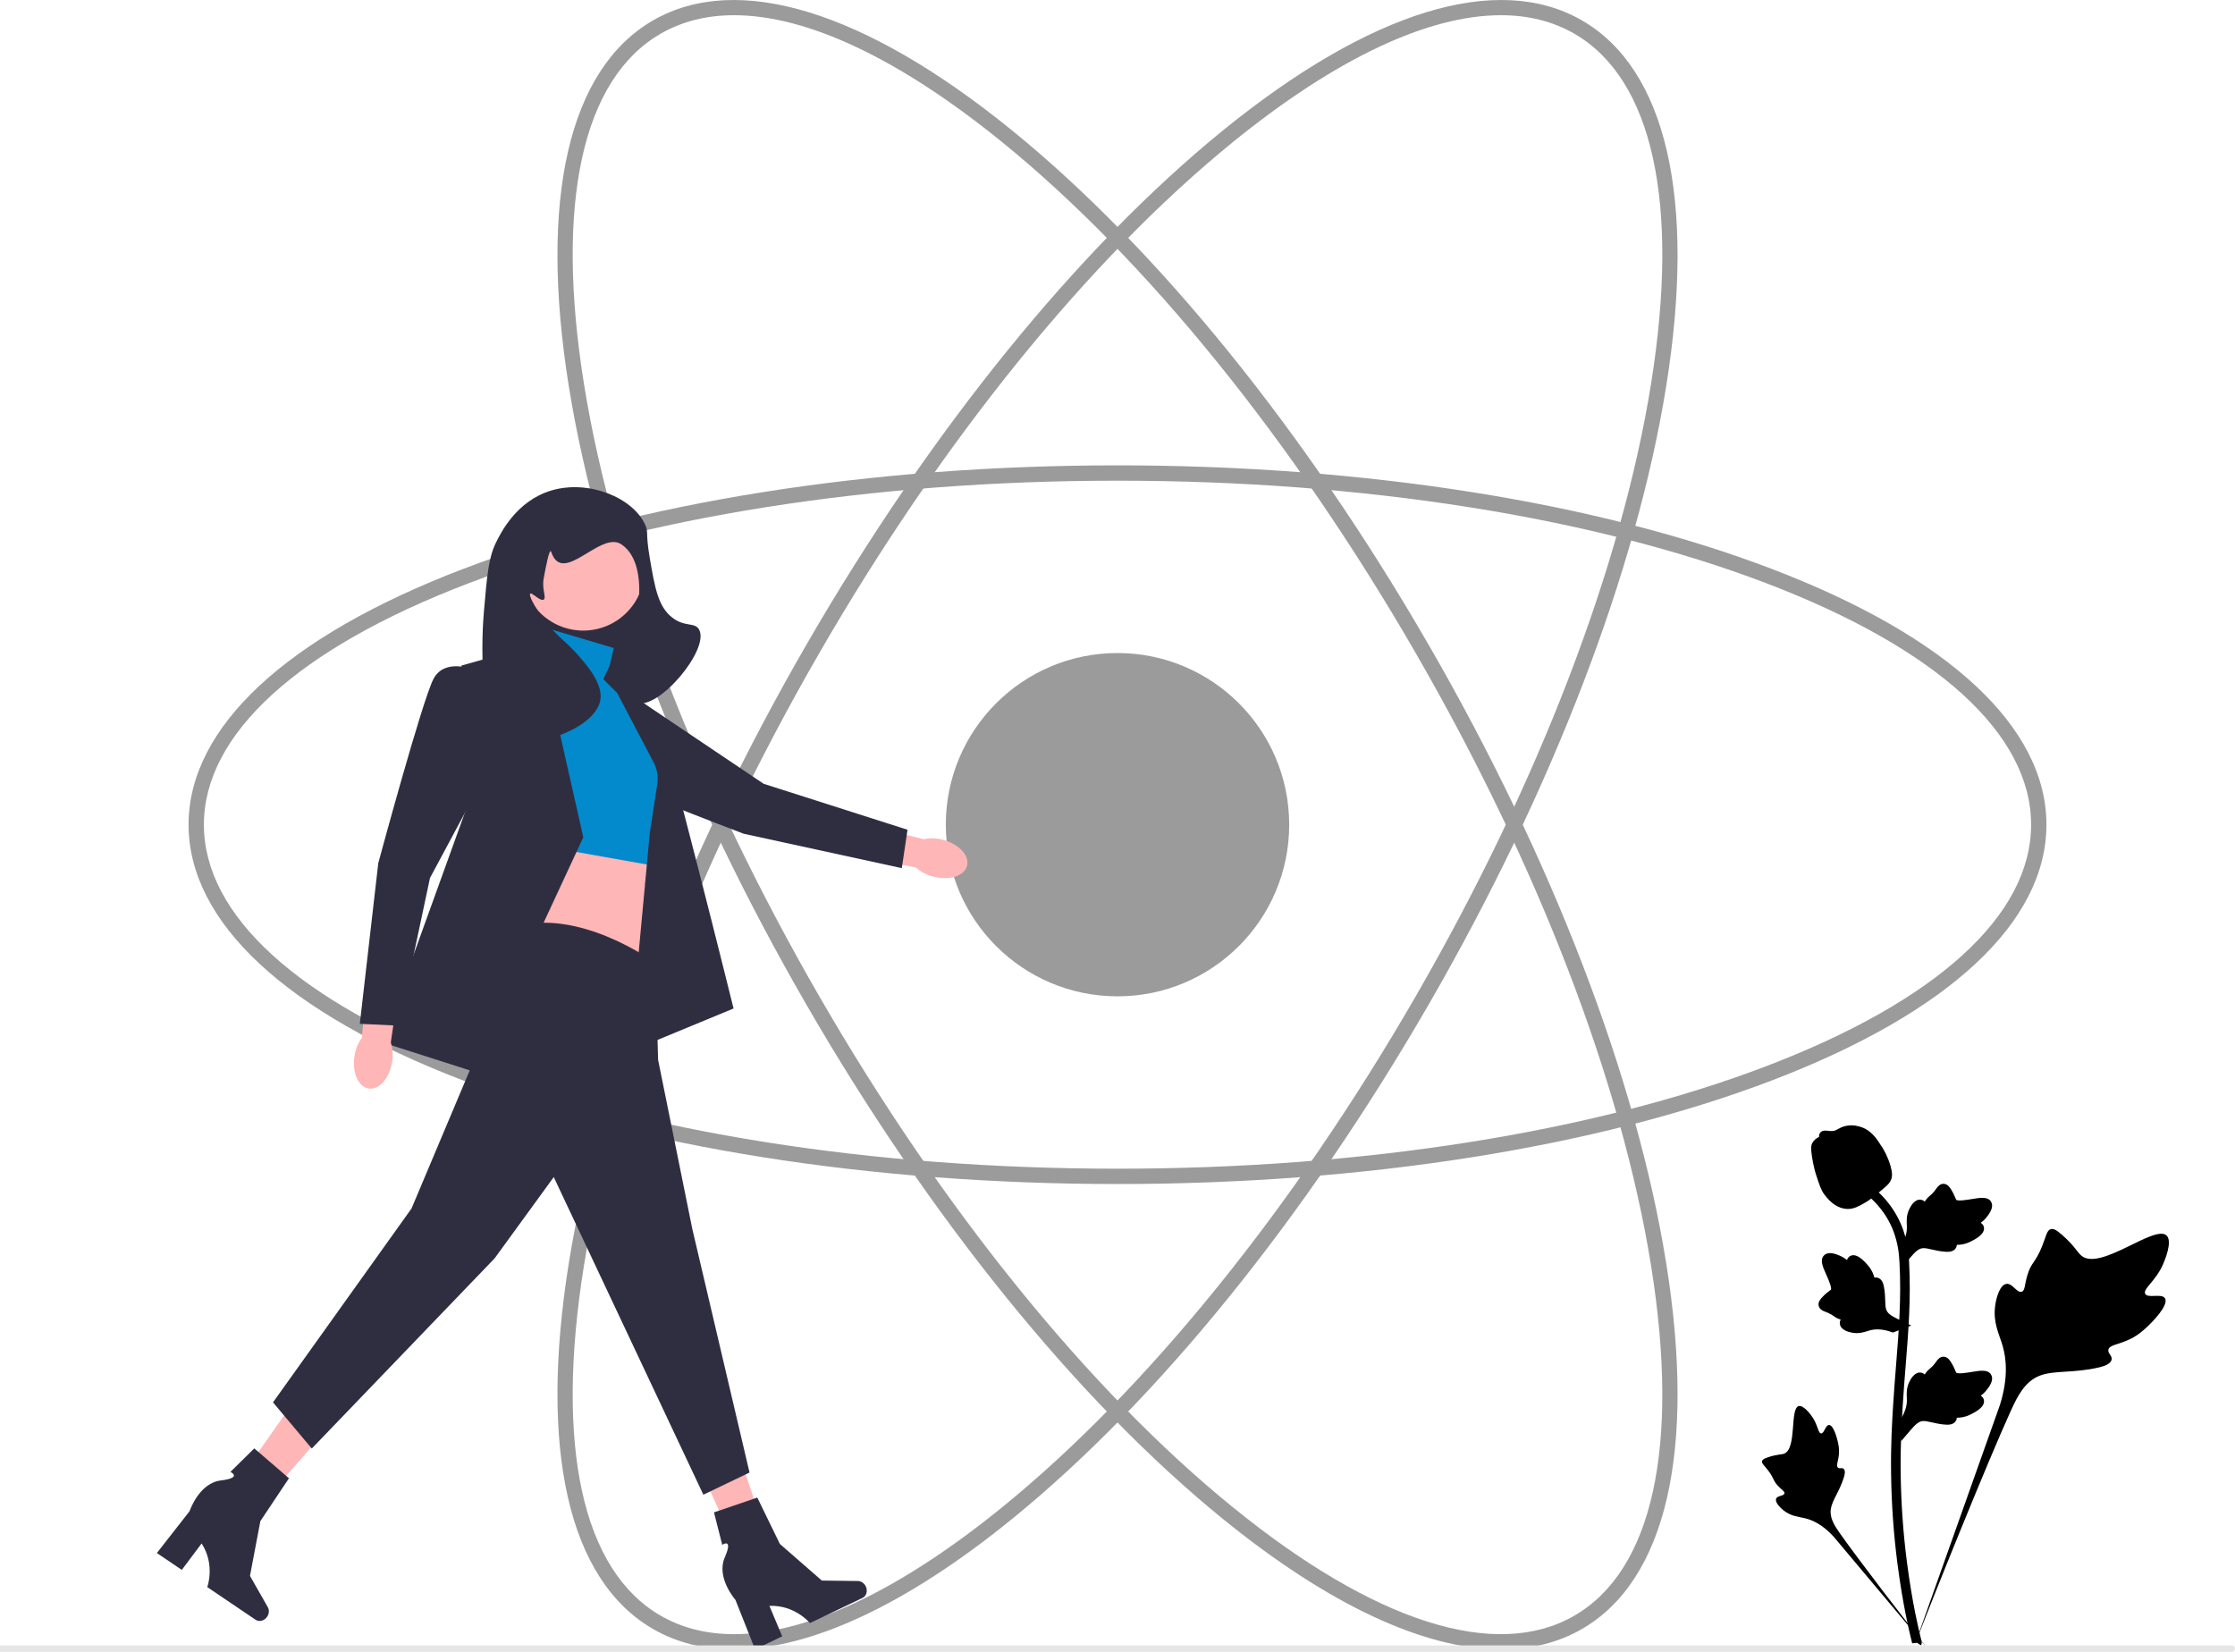 <svg width="437" height="323" viewBox="0 0 437 323" fill="none" xmlns="http://www.w3.org/2000/svg">
    <g clip-path="url(#clip0_339_901)">
        <path d="M218.5 231.523C170.207 231.523 124.782 224.335 90.593 211.284C55.949 198.059 36.869 180.293 36.869 161.259C36.869 142.225 55.949 124.46 90.593 111.235C124.782 98.183 170.207 90.995 218.5 90.995C266.794 90.995 312.218 98.183 346.407 111.235C381.052 124.46 400.131 142.226 400.131 161.259C400.131 180.292 381.052 198.059 346.407 211.284C312.218 224.335 266.794 231.523 218.5 231.523ZM218.5 93.993C170.563 93.993 125.518 101.111 91.662 114.035C58.261 126.786 39.867 143.557 39.867 161.259C39.867 178.961 58.261 195.733 91.662 208.483C125.518 221.408 170.563 228.526 218.5 228.526C266.437 228.526 311.482 221.408 345.338 208.483C378.739 195.733 397.133 178.962 397.133 161.259C397.133 143.556 378.739 126.786 345.338 114.035C311.482 101.111 266.437 93.993 218.5 93.993Z" fill="#9B9B9B"/>
        <path d="M293.544 322.519C278.535 322.519 259.827 313.846 239.123 297.023C210.724 273.945 181.785 238.207 157.639 196.391C133.492 154.576 117.005 111.649 111.216 75.52C105.349 38.91 111.198 13.507 127.685 3.991C144.171 -5.526 169.1 2.112 197.877 25.496C226.276 48.573 255.215 84.311 279.361 126.127C303.508 167.943 319.995 210.869 325.784 246.998C331.651 283.608 325.802 309.011 309.315 318.529C304.69 321.198 299.397 322.519 293.544 322.519ZM143.537 2.974C138.186 2.974 133.372 4.169 129.184 6.586C113.85 15.438 108.52 39.75 114.176 75.046C119.909 110.823 136.267 153.385 160.235 194.893C184.203 236.399 212.891 271.844 241.014 294.696C268.759 317.242 292.484 324.785 307.816 315.932C323.15 307.081 328.48 282.768 322.824 247.473C317.091 211.695 300.733 169.133 276.765 127.626C252.797 86.119 224.109 50.675 195.986 27.822C175.819 11.435 157.777 2.974 143.537 2.974Z" fill="#9B9B9B"/>
        <path d="M143.456 322.519C137.601 322.519 132.311 321.199 127.685 318.529C111.198 309.011 105.349 283.608 111.216 246.998C117.005 210.869 133.492 167.943 157.639 126.127C181.785 84.312 210.724 48.574 239.123 25.496C267.901 2.111 292.83 -5.527 309.315 3.991C325.802 13.507 331.651 38.91 325.784 75.521C319.995 111.649 303.508 154.576 279.361 196.391C255.215 238.207 226.276 273.945 197.877 297.023C177.175 313.845 158.464 322.519 143.456 322.519ZM293.464 2.974C279.223 2.974 261.183 11.434 241.014 27.822C212.891 50.675 184.203 86.119 160.235 127.626C136.267 169.133 119.909 211.695 114.176 247.473C108.52 282.768 113.85 307.081 129.184 315.932C133.371 318.349 138.187 319.544 143.537 319.544C157.777 319.546 175.817 311.085 195.986 294.696C224.109 271.844 252.797 236.399 276.765 194.893C300.733 153.385 317.091 110.823 322.824 75.046C328.48 39.75 323.15 15.438 307.816 6.586C303.629 4.169 298.813 2.974 293.464 2.974Z" fill="#9B9B9B"/>
        <path d="M218.5 194.823C237.04 194.823 252.07 179.796 252.07 161.259C252.07 142.722 237.04 127.695 218.5 127.695C199.96 127.695 184.93 142.722 184.93 161.259C184.93 179.796 199.96 194.823 218.5 194.823Z" fill="#9B9B9B"/>
        <path d="M423.317 253.881C422.684 252.814 419.946 253.957 419.443 252.988C418.941 252.024 421.485 250.554 422.938 247.196C423.2 246.59 424.852 242.774 423.629 241.597C421.312 239.365 410.708 248.575 406.997 245.561C406.182 244.9 405.613 243.579 403.149 241.435C402.168 240.582 401.575 240.197 401.001 240.341C400.187 240.544 400.122 241.633 399.249 243.776C397.94 246.989 397.165 246.795 396.402 249.358C395.836 251.261 395.965 252.367 395.299 252.583C394.356 252.888 393.488 250.869 392.293 251.05C391.073 251.234 390.336 253.584 390.103 255.344C389.666 258.646 390.879 260.824 391.551 263.115C392.281 265.605 392.715 269.392 391.028 274.752L374.331 321.788C378.017 312.136 388.69 285.678 393.175 275.846C394.47 273.008 395.9 270.129 398.835 268.993C401.661 267.899 405.542 268.552 410.49 267.36C411.068 267.221 412.672 266.813 412.873 265.87C413.04 265.091 412.097 264.655 412.242 263.925C412.436 262.946 414.291 262.934 416.571 261.804C418.178 261.007 419.179 260.059 420.04 259.244C420.3 258.999 424.159 255.301 423.317 253.881Z" fill="black"/>
        <path d="M357.625 278.643C356.919 278.646 356.69 280.319 356.069 280.286C355.451 280.254 355.463 278.582 354.234 276.9C354.012 276.596 352.616 274.685 351.685 274.945C349.921 275.438 351.382 283.3 348.832 284.251C348.272 284.46 347.46 284.358 345.696 284.949C344.995 285.184 344.634 285.364 344.539 285.687C344.404 286.145 344.92 286.491 345.72 287.538C346.919 289.107 346.601 289.431 347.639 290.545C348.41 291.372 348.99 291.628 348.904 292.017C348.781 292.568 347.54 292.411 347.284 293.05C347.022 293.702 347.963 294.742 348.76 295.364C350.255 296.531 351.674 296.564 352.993 296.895C354.426 297.255 356.409 298.135 358.554 300.509L376.826 322.274C373.152 317.681 363.243 304.809 359.711 299.772C358.691 298.317 357.69 296.785 357.98 295.017C358.258 293.314 359.698 291.598 360.541 288.826C360.639 288.503 360.902 287.598 360.497 287.227C360.163 286.92 359.677 287.257 359.36 286.976C358.935 286.598 359.465 285.684 359.568 284.239C359.64 283.221 359.464 282.456 359.312 281.798C359.267 281.6 358.565 278.639 357.625 278.643Z" fill="black"/>
        <path d="M371.716 281.805L371.29 278.007L371.485 277.719C372.384 276.388 372.843 275.088 372.848 273.853C372.849 273.657 372.84 273.461 372.831 273.261C372.794 272.469 372.748 271.484 373.262 270.336C373.55 269.696 374.359 268.214 375.575 268.398C375.902 268.443 376.15 268.594 376.338 268.77C376.365 268.726 376.394 268.682 376.424 268.634C376.803 268.057 377.103 267.809 377.392 267.571C377.614 267.387 377.843 267.198 378.202 266.751C378.36 266.555 378.483 266.382 378.587 266.237C378.901 265.799 379.312 265.276 380.037 265.286C380.811 265.322 381.216 265.962 381.485 266.386C381.964 267.141 382.182 267.686 382.326 268.047C382.378 268.179 382.438 268.328 382.468 268.374C382.717 268.741 384.745 268.398 385.509 268.273C387.225 267.987 388.71 267.739 389.322 268.821C389.76 269.595 389.434 270.618 388.325 271.944C387.979 272.357 387.611 272.671 387.285 272.916C387.555 273.078 387.797 273.325 387.895 273.714C388.127 274.635 387.335 275.557 385.544 276.459C385.099 276.685 384.5 276.986 383.661 277.131C383.266 277.199 382.91 277.215 382.606 277.224C382.599 277.4 382.558 277.591 382.451 277.787C382.136 278.365 381.481 278.64 380.494 278.574C379.408 278.517 378.514 278.31 377.726 278.128C377.037 277.971 376.443 277.837 375.978 277.868C375.114 277.938 374.448 278.629 373.666 279.526L371.716 281.805Z" fill="black"/>
        <path d="M373.69 259.192L370.123 260.567L369.795 260.452C368.279 259.919 366.905 259.806 365.709 260.113C365.519 260.162 365.332 260.221 365.141 260.281C364.383 260.517 363.442 260.811 362.201 260.606C361.509 260.489 359.87 260.083 359.739 258.86C359.701 258.532 359.783 258.254 359.906 258.028C359.856 258.013 359.807 257.996 359.753 257.979C359.098 257.759 358.782 257.532 358.478 257.313C358.245 257.145 358.004 256.971 357.48 256.737C357.25 256.634 357.052 256.559 356.885 256.496C356.381 256.303 355.772 256.038 355.597 255.335C355.436 254.577 355.952 254.022 356.294 253.655C356.903 253 357.375 252.651 357.688 252.42C357.803 252.336 357.931 252.241 357.968 252.2C358.259 251.866 357.413 249.992 357.099 249.284C356.387 247.698 355.771 246.324 356.662 245.458C357.3 244.838 358.372 244.893 359.937 245.63C360.424 245.86 360.82 246.136 361.141 246.389C361.228 246.087 361.407 245.79 361.758 245.596C362.59 245.139 363.683 245.671 365.01 247.174C365.341 247.547 365.784 248.05 366.137 248.825C366.303 249.19 366.409 249.53 366.495 249.822C366.667 249.784 366.862 249.775 367.079 249.829C367.718 249.987 368.15 250.55 368.337 251.522C368.557 252.586 368.584 253.503 368.608 254.312C368.63 255.018 368.651 255.626 368.799 256.069C369.086 256.887 369.924 257.355 370.99 257.884L373.69 259.192Z" fill="black"/>
        <path d="M371.716 248.003L371.29 244.205L371.485 243.917C372.384 242.586 372.843 241.285 372.848 240.051C372.849 239.855 372.84 239.659 372.831 239.459C372.794 238.667 372.748 237.682 373.262 236.534C373.55 235.894 374.359 234.412 375.575 234.595C375.902 234.641 376.15 234.792 376.338 234.968C376.365 234.924 376.394 234.88 376.424 234.832C376.803 234.254 377.103 234.007 377.392 233.768C377.614 233.585 377.843 233.396 378.202 232.949C378.36 232.752 378.483 232.58 378.587 232.435C378.901 231.997 379.312 231.474 380.037 231.483C380.811 231.52 381.216 232.16 381.485 232.584C381.964 233.339 382.182 233.884 382.326 234.245C382.378 234.377 382.438 234.526 382.468 234.572C382.717 234.938 384.745 234.595 385.509 234.471C387.225 234.185 388.71 233.937 389.322 235.019C389.76 235.793 389.434 236.816 388.325 238.142C387.979 238.555 387.611 238.868 387.285 239.114C387.555 239.275 387.797 239.523 387.895 239.912C388.127 240.832 387.335 241.755 385.544 242.657C385.099 242.883 384.5 243.184 383.661 243.328C383.266 243.396 382.91 243.413 382.606 243.422C382.599 243.598 382.558 243.789 382.451 243.985C382.136 244.563 381.481 244.838 380.494 244.772C379.408 244.715 378.514 244.508 377.726 244.326C377.037 244.168 376.443 244.034 375.978 244.066C375.114 244.135 374.448 244.827 373.666 245.724L371.716 248.003Z" fill="black"/>
        <path d="M375.602 321.726L374.806 321.227L373.878 321.333C373.864 321.247 373.813 321.049 373.737 320.739C373.322 319.041 372.055 313.873 370.998 305.734C370.261 300.053 369.844 294.212 369.758 288.371C369.671 282.521 369.948 278.092 370.17 274.532C370.338 271.847 370.542 269.291 370.742 266.801C371.274 260.147 371.775 253.862 371.402 246.905C371.319 245.351 371.146 242.118 369.257 238.678C368.161 236.682 366.651 234.911 364.769 233.414L365.94 231.944C368.017 233.598 369.687 235.56 370.904 237.775C372.999 241.59 373.188 245.113 373.278 246.806C373.658 253.886 373.151 260.231 372.614 266.949C372.415 269.43 372.212 271.976 372.045 274.65C371.825 278.176 371.551 282.567 371.636 288.342C371.72 294.113 372.133 299.882 372.86 305.492C373.904 313.528 375.152 318.619 375.562 320.292C375.78 321.185 375.826 321.372 375.602 321.726Z" fill="black"/>
        <path d="M361.325 236.398C361.248 236.398 361.17 236.396 361.091 236.391C359.491 236.304 358.01 235.347 356.688 233.546C356.068 232.699 355.751 231.733 355.118 229.805C355.02 229.508 354.543 228.001 354.253 225.926C354.063 224.571 354.087 224.005 354.356 223.504C354.654 222.946 355.136 222.558 355.679 222.295C355.655 222.116 355.674 221.93 355.752 221.741C356.072 220.958 356.924 221.061 357.384 221.111C357.617 221.14 357.908 221.178 358.221 221.162C358.715 221.138 358.98 220.991 359.381 220.771C359.766 220.56 360.244 220.298 360.952 220.153C362.35 219.862 363.521 220.258 363.907 220.388C365.939 221.065 366.94 222.644 368.1 224.472C368.331 224.839 369.124 226.174 369.648 228.004C370.025 229.325 369.972 229.912 369.859 230.348C369.627 231.245 369.082 231.758 367.696 232.892C366.249 234.078 365.522 234.672 364.899 235.034C363.447 235.872 362.535 236.398 361.325 236.398Z" fill="black"/>
        <path d="M182.485 171.414C185.608 172.238 188.564 171.295 189.088 169.308C189.611 167.321 187.505 165.043 184.382 164.22C183.138 163.874 181.83 163.83 180.567 164.093L167.293 160.771L165.866 167.032L179.103 169.642C180.073 170.495 181.233 171.102 182.485 171.414Z" fill="#FFB6B6"/>
        <path d="M109.53 140.931C109.53 140.931 106.834 146.104 110.57 148.655C114.307 151.207 145.425 163.033 145.425 163.033L176.328 169.757L177.443 162.248L149.308 153.261L125.845 137.484L109.53 140.931Z" fill="#2F2E41"/>
        <path d="M146.328 307.899L151.569 305.542L143.317 280.881L135.582 284.359L146.328 307.899Z" fill="#FFB6B6"/>
        <path d="M169.282 310.203C169.701 311.079 169.42 312.086 168.653 312.452L158.366 317.374C158.366 317.374 155.407 313.789 150.441 314.013L152.942 319.969L147.635 322.508L143.8 312.843C143.8 312.843 139.984 308.515 141.708 304.546C143.431 300.576 141.214 302.075 141.214 302.075L139.602 295.729L148.072 292.835L152.482 301.898L160.692 309.061L167.749 309.149C168.377 309.157 168.98 309.571 169.282 310.203Z" fill="#2F2E41"/>
        <path d="M42.618 295.167L47.302 298.497L64.412 278.912L57.501 273.998L42.618 295.167Z" fill="#FFB6B6"/>
        <path d="M52.233 316.134C51.69 316.938 50.679 317.204 49.975 316.728L40.528 310.342C40.528 310.342 42.125 305.977 39.422 301.806L35.546 306.974L30.672 303.679L37.074 295.485C37.074 295.485 38.88 290.006 43.176 289.486C47.473 288.966 45.059 287.811 45.059 287.811L49.721 283.212L56.5 289.057L50.908 297.442L48.877 308.146L52.368 314.278C52.679 314.824 52.626 315.553 52.233 316.134Z" fill="#2F2E41"/>
        <path d="M125.536 107.403H100.926V141.194H125.536V107.403Z" fill="#2F2E41"/>
        <path d="M120.009 126.717L106.647 122.745L104.119 129.606L103.758 171.491C103.758 171.491 122.898 167.158 127.232 174.379L128.676 161.381C128.676 161.381 133.371 154.881 129.399 146.576C125.426 138.272 121.681 134.527 121.681 134.527L118.565 132.855L120.009 126.717Z" fill="#038ACC"/>
        <path d="M104.661 165.172L102.855 183.587L126.69 188.642C126.69 188.642 124.884 172.754 127.051 169.144L104.661 165.172Z" fill="#FFB6B6"/>
        <path d="M128.135 188.281C128.135 188.281 112.967 177.087 99.966 181.42C99.966 181.42 84.617 190.989 92.562 207.598L80.464 236.304L53.378 274.217L60.962 283.244L96.715 246.053L108.272 230.166L137.524 292.271L146.553 287.938L135.358 240.276L128.676 207.237L128.135 188.281Z" fill="#2F2E41"/>
        <path d="M92.743 209.584L74.686 203.807L92.021 155.784L90.215 130.147L105.509 125.834L114.05 163.727L92.743 209.584Z" fill="#2F2E41"/>
        <path d="M120.683 135.525L117.953 132.796L119.171 130.28C119.171 130.28 127.051 138.452 128.496 140.619C129.94 142.785 143.43 197.199 143.43 197.199L123.079 205.612L127.051 162.887L128.522 153.277C128.74 151.856 128.496 150.403 127.828 149.13L120.683 135.525Z" fill="#2F2E41"/>
        <path d="M114.041 123.302C120.654 123.302 126.016 117.941 126.016 111.329C126.016 104.716 120.654 99.356 114.041 99.356C107.427 99.356 102.065 104.716 102.065 111.329C102.065 117.941 107.427 123.302 114.041 123.302Z" fill="#FFB6B6"/>
        <path d="M121.489 106.435C117.38 103.695 110.026 114.667 107.778 107.922C107.427 106.871 106.602 111.523 106.301 113.151C105.917 115.218 106.887 116.87 106.301 117.24C105.638 117.657 104.015 115.791 103.672 116.071C103.337 116.345 104.414 118.514 106.301 121.036C108.805 124.384 110.374 125.198 112.434 127.46C114.352 129.566 117.901 133.463 117.4 136.805C116.456 143.091 101.104 147.95 96.37 143.23C95.236 142.1 95.014 139.541 94.617 134.469C94.026 126.921 94.473 121.257 94.617 119.576C95.22 112.574 95.522 109.073 96.954 106.142C97.869 104.271 100.949 97.969 107.761 95.921C115.078 93.722 123.787 97.308 126.162 102.638C126.848 104.178 126.181 104.014 127.038 109.063C128.052 115.038 128.709 118.623 131.419 120.744C133.909 122.692 135.831 121.603 136.677 123.08C138.871 126.911 128.69 139.034 124.41 137.389C121.831 136.399 121.603 130.49 121.781 127.752C122.164 121.857 125.086 120.605 124.994 115.195C124.969 113.764 124.882 108.697 121.489 106.435Z" fill="#2F2E41"/>
        <path d="M69.317 206.487C68.808 209.676 70.042 212.522 72.071 212.846C74.101 213.169 76.157 210.846 76.666 207.657C76.886 206.385 76.799 205.08 76.411 203.849L78.395 190.313L72.022 189.517L70.743 202.946C69.992 203.996 69.503 205.21 69.317 206.487Z" fill="#FFB6B6"/>
        <path d="M92.382 130.87C92.382 130.87 86.965 128.703 84.798 132.675C82.631 136.647 73.963 168.783 73.963 168.783L70.352 200.196L77.936 200.557L84.076 171.671L97.438 146.757L92.382 130.87Z" fill="#2F2E41"/>
        <path d="M437 322.37C437 322.718 436.718 323 436.37 323H0V321.741H436.37C436.718 321.741 437 322.023 437 322.37Z" fill="#E6E6E6"/>
    </g>
    <defs>
        <clipPath id="clip0_339_901">
            <rect width="437" height="323" fill="white"/>
        </clipPath>
    </defs>
</svg>
